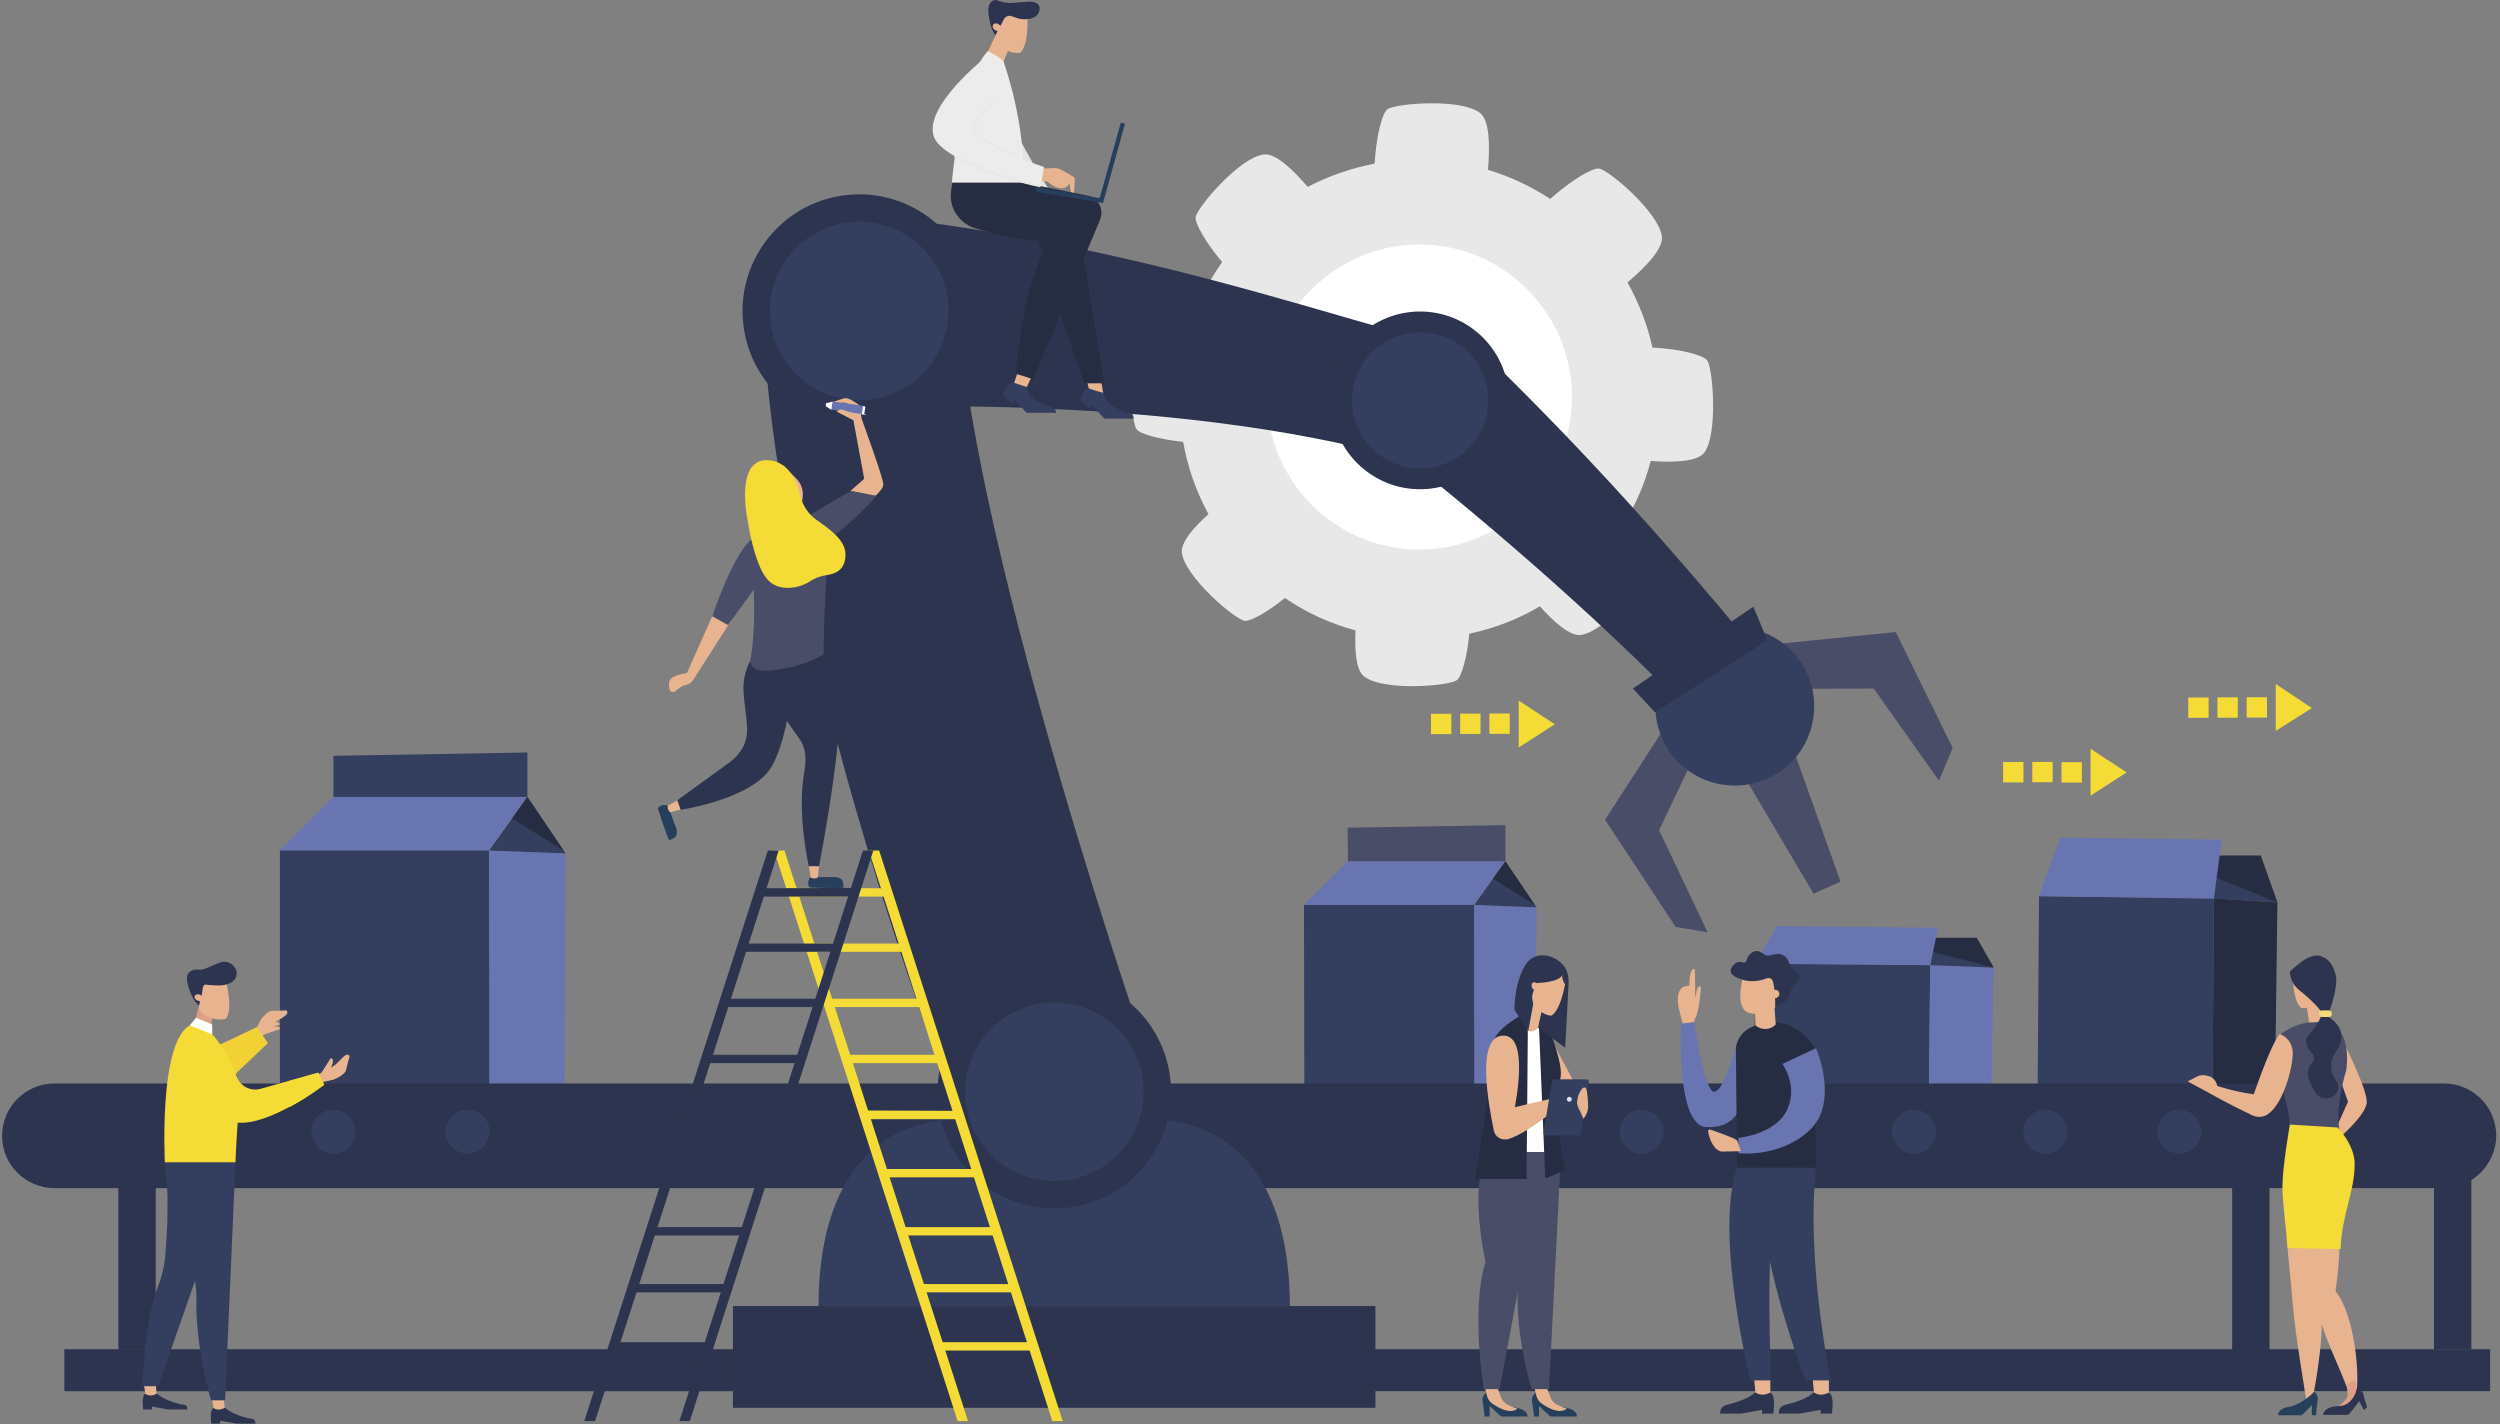 <?xml version="1.0" encoding="UTF-8"?>
<svg width="602px" height="343px" viewBox="0 0 602 343" version="1.1" xmlns="http://www.w3.org/2000/svg" xmlns:xlink="http://www.w3.org/1999/xlink">
    <rect x="0" y="0" width="602" height="343" fill="#808080" stroke="none"/>
    <!-- Generator: Sketch 52.2 (67145) - http://www.bohemiancoding.com/sketch -->
    <title>Bedrijfsprocesmodel</title>
    <desc>Created with Sketch.</desc>
    <defs>
        <linearGradient x1="0.176%" y1="50.284%" x2="99.792%" y2="50.284%" id="linearGradient-1">
            <stop stop-color="#E4EFEA" offset="0%"></stop>
            <stop stop-color="#CAE3EE" offset="100%"></stop>
        </linearGradient>
        <linearGradient x1="0.605%" y1="50.284%" x2="100.221%" y2="50.284%" id="linearGradient-2">
            <stop stop-color="#E4EFEA" offset="0%"></stop>
            <stop stop-color="#CAE3EE" offset="100%"></stop>
        </linearGradient>
        <linearGradient x1="0.18%" y1="50.284%" x2="99.795%" y2="50.284%" id="linearGradient-3">
            <stop stop-color="#E4EFEA" offset="0%"></stop>
            <stop stop-color="#CAE3EE" offset="100%"></stop>
        </linearGradient>
        <linearGradient x1="-1.375%" y1="49.575%" x2="98.292%" y2="49.575%" id="linearGradient-4">
            <stop stop-color="#E4EFEA" offset="0%"></stop>
            <stop stop-color="#CAE3EE" offset="100%"></stop>
        </linearGradient>
    </defs>
    <g id="Page-1" stroke="none" stroke-width="1" fill="none" fill-rule="evenodd">
        <g id="Bedrijfsprocesmodel">
            <g id="Group" transform="translate(67, 181)">
                <polygon id="Path" fill="#343E5E" points="0.4 88.7 50.9 94 50.8 23.7 0.4 23.7"></polygon>
                <polygon id="Path" fill="#6975B0" points="50.8 23.8 60 10.9 13.3 10.9 0.4 23.8"></polygon>
                <polygon id="Path" fill="#6975B0" points="50.8 23.7 69.2 24.5 68.9 79.5 50.9 94"></polygon>
                <polygon id="Path" fill="#343E5E" points="60 10.9 69.2 24.5 50.8 23.8"></polygon>
                <polygon id="Path" fill="#343E5E" points="13.3 10.9 60 10.9 60 0.2 13.3 1"></polygon>
                <polygon id="Path" fill="#262D43" points="60 10.9 56.3 16.1 68.7 23.8"></polygon>
            </g>
            <g id="Group" transform="translate(314, 198)">
                <polygon id="Path" fill="#343E5E" points="0.1 72.7 41.1 77.1 41 19.8 0 19.9"></polygon>
                <polygon id="Path" fill="#6975B0" points="41 19.9 48.5 9.4 10.6 9.4 0 19.9"></polygon>
                <polygon id="Path" fill="#6975B0" points="41 19.8 56 20.5 55.8 65.2 41.1 77.1"></polygon>
                <polygon id="Path" fill="#343E5E" points="48.5 9.4 56 20.5 41 19.9"></polygon>
                <polygon id="Path" fill="#494D67" points="10.6 9.4 48.5 9.4 48.5 0.7 10.5 1.3"></polygon>
                <polygon id="Path" fill="#262D43" points="48.5 9.4 45.5 13.6 55.6 19.9"></polygon>
            </g>
            <g id="Group" transform="translate(422, 223)">
                <polygon id="Path" fill="#262D43" points="58.1 10 54 2.8 36.5 2.8 38.2 8.1"></polygon>
                <polygon id="Path" fill="#343E5E" points="0.3 44.2 42.4 47.5 42.8 9.4 0.7 9"></polygon>
                <polygon id="Path" fill="#6975B0" points="42.8 9.4 58.1 10 57.5 39.8 42.4 47.5"></polygon>
                <polygon id="Path" fill="#343E5E" points="43 6.1 58.1 10 42.8 9.4"></polygon>
                <polygon id="Path" fill="#6975B0" points="42.8 9.4 44.7 0.4 5.8 0 0.7 9.1"></polygon>
            </g>
            <g id="Group" transform="translate(490, 201)">
                <polygon id="Path" fill="#262D43" points="58.4 16.3 54.4 5 36.8 5 38.5 13.3"></polygon>
                <polygon id="Path" fill="#343E5E" points="0.6 69.8 42.7 75 43.1 15.3 1 14.8"></polygon>
                <polygon id="Path" fill="#262D43" points="43.1 15.3 58.4 16.3 57.8 62.9 42.7 75"></polygon>
                <polygon id="Path" fill="#343E5E" points="43.3 10.2 58.4 16.3 43.1 15.4"></polygon>
                <polygon id="Path" fill="#6975B0" points="43.1 15.4 45 1.2 6.1 0.7 1 14.8"></polygon>
            </g>
            <rect id="Rectangle" fill="#2C344F" transform="translate(450.166, 329.94) rotate(-180) translate(-450.166, -329.94) " x="300.716" y="324.889" width="298.9" height="10.1"></rect>
            <path d="M588.4,286.1 L13.1,286.1 C6.2,286.1 0.5,280.5 0.5,273.5 C0.5,266.6 6.1,260.9 13.1,260.9 L588.5,260.9 C595.4,260.9 601.1,266.5 601.1,273.5 C601,280.4 595.4,286.1 588.4,286.1 Z" id="Path" fill="#2C344F"></path>
            <g id="Group" transform="translate(272, 24)">
                <path d="M139.1,62.8 C138.2,61.5 132.5,60 125.9,59.7 C124.7,54.1 122.6,48.9 119.9,44 C124.3,40.3 128.5,35.9 128.2,33 C127.5,27.2 115.5,17 113.1,16.6 C111.6,16.3 106.3,19.4 101.3,23.9 C96.7,20.9 91.7,18.5 86.3,16.9 C86.8,11.1 86.7,5 84.4,3.2 C79.8,-0.4 64.1,0.9 62.1,2.3 C60.8,3.2 59.4,8.9 59,15.4 C53.3,16.5 47.9,18.4 42.9,21 C39.3,16.8 35.1,12.8 32.3,13.2 C26.5,13.9 16.3,25.9 15.9,28.3 C15.7,29.7 18.3,34.4 22.3,39.1 C18.9,43.9 16.2,49.3 14.5,55.1 C9.3,54.8 4.1,55.1 2.6,57.1 C-1,61.7 0.3,77.4 1.7,79.4 C2.5,80.5 7.2,81.8 12.9,82.4 C14,88.6 16.1,94.5 19,99.8 C15.3,103.1 12.3,106.7 12.6,109.1 C13.3,114.9 25.3,125.1 27.7,125.5 C29,125.7 33.1,123.5 37.4,120 C42.5,123.5 48.2,126.1 54.4,127.8 C54.2,132.7 54.5,137.4 56.5,138.9 C61.1,142.5 76.8,141.2 78.8,139.8 C79.9,139 81.3,134.3 81.8,128.6 C87.9,127.3 93.6,125.1 98.8,122 C102.3,125.9 106.1,129.2 108.6,128.9 C114.4,128.2 124.6,116.2 125,113.8 C125.2,112.4 122.6,107.7 118.5,103 C121.6,98.1 124,92.8 125.5,87 C131,87.4 136.7,87.2 138.4,85 C141.7,80.5 140.5,64.8 139.1,62.8 Z M68.5,98 C54.3,97.4 43.2,85.4 43.8,71.2 C44.4,57 56.4,45.9 70.6,46.5 C84.8,47.1 95.9,59.1 95.3,73.3 C94.8,87.5 82.7,98.5 68.5,98 Z" id="Shape" fill="#E8E8E8" fill-rule="nonzero"></path>
                <path d="M68.3,108.3 C48.1,107.5 32.3,90.3 33.1,70.1 C33.9,49.9 51.1,34.1 71.3,34.9 C91.5,35.7 107.3,52.9 106.5,73.1 C105.6,93.4 88.5,109.1 68.3,108.3 Z" id="Path" fill="#FFFFFF"></path>
            </g>
            <path d="M310.6,314.5 L197.1,314.5 C197.1,289.6 206.7,269.5 231.6,269.5 L276.2,269.5 C301,269.5 310.6,289.7 310.6,314.5 Z" id="Path" fill="#343E5E"></path>
            <rect id="Rectangle" fill="#2C344F" x="176.5" y="314.5" width="154.7" height="24.5"></rect>
            <path d="M54.1,272.5 C54.1,275.4 51.7,277.8 48.8,277.8 C45.9,277.8 43.5,275.4 43.5,272.5 C43.5,269.6 45.9,267.2 48.8,267.2 C51.7,267.3 54.1,269.6 54.1,272.5 Z" id="Path" fill="url(#linearGradient-1)"></path>
            <path d="M85.6,272.5 C85.6,275.4 83.2,277.8 80.3,277.8 C77.4,277.8 75,275.4 75,272.5 C75,269.6 77.4,267.2 80.3,267.2 C83.3,267.3 85.6,269.6 85.6,272.5 Z" id="Path" fill="#343E5E"></path>
            <path d="M117.9,272.5 C117.9,275.4 115.5,277.8 112.6,277.8 C109.7,277.8 107.3,275.4 107.3,272.5 C107.3,269.6 109.7,267.2 112.6,267.2 C115.6,267.3 117.9,269.6 117.9,272.5 Z" id="Path" fill="#343E5E"></path>
            <path d="M369,272.5 C369,275.4 366.6,277.8 363.7,277.8 C360.8,277.8 358.4,275.4 358.4,272.5 C358.4,269.6 360.8,267.2 363.7,267.2 C366.7,267.3 369,269.6 369,272.5 Z" id="Path" fill="url(#linearGradient-2)"></path>
            <path d="M400.6,272.5 C400.6,275.4 398.2,277.8 395.3,277.8 C392.4,277.8 390,275.4 390,272.5 C390,269.6 392.4,267.2 395.3,267.2 C398.2,267.3 400.6,269.6 400.6,272.5 Z" id="Path" fill="#343E5E"></path>
            <path d="M432.9,272.5 C432.9,275.4 430.5,277.8 427.6,277.8 C424.7,277.8 422.3,275.4 422.3,272.5 C422.3,269.6 424.7,267.2 427.6,267.2 C430.5,267.2 432.9,269.6 432.9,272.5 Z" id="Path" fill="url(#linearGradient-3)"></path>
            <path d="M466.2,272.5 C466.2,275.4 463.8,277.8 460.9,277.8 C458,277.8 455.6,275.4 455.6,272.5 C455.6,269.6 458,267.2 460.9,267.2 C463.9,267.3 466.2,269.6 466.2,272.5 Z" id="Path" fill="#343E5E"></path>
            <path d="M497.8,272.5 C497.8,275.4 495.4,277.8 492.5,277.8 C489.6,277.8 487.2,275.4 487.2,272.5 C487.2,269.6 489.6,267.2 492.5,267.2 C495.4,267.3 497.8,269.6 497.8,272.5 Z" id="Path" fill="#343E5E"></path>
            <path d="M530.1,272.5 C530.1,275.4 527.7,277.8 524.8,277.8 C521.9,277.8 519.5,275.4 519.5,272.5 C519.5,269.6 521.9,267.2 524.8,267.2 C527.7,267.3 530.1,269.6 530.1,272.5 Z" id="Path" fill="#343E5E"></path>
            <rect id="Rectangle" fill="#2C344F" x="28.5" y="278" width="9" height="47"></rect>
            <rect id="Rectangle" fill="#2C344F" x="537.5" y="280" width="9" height="47"></rect>
            <rect id="Rectangle" fill="#2C344F" x="15.5" y="324.9" width="161" height="10.1"></rect>
            <rect id="Rectangle" fill="#2C344F" transform="translate(590.603, 301.37) rotate(-180) translate(-590.603, -301.37) " x="586.103" y="277.87" width="9" height="47"></rect>
            <g id="Group" transform="translate(174, 42)">
                <path d="M89.8,235.8 L78.1,238.7 C68.5,241.1 61.1,238.2 56.3,225.5 C10,102 9.9,36 9.9,36 C7.5,26.4 13.5,16.6 23.1,14.2 L34.8,11.3 C40.6,9.9 44.5,11.1 48.4,14.6 C53.5,19.2 56.4,25.7 56.8,32.5 C60.6,92 103,214 103,214 C105.4,223.6 99.4,233.4 89.8,235.8 Z" id="Path" fill="#2C344F"></path>
                <path d="M157.7,63.2 C158.1,53.4 158.6,47.6 164,38.4 C133.1,29.9 92.2,16 34.2,9.7 C20.8,8.2 14.8,13.5 12.6,23.2 L9.9,34.9 C7.7,44.5 13.7,54.3 23.4,56.5 C23.4,56.5 99.2,51.8 159,67.2 C157.8,60.8 157.4,69.5 157.7,63.2 Z" id="Path" fill="#2C344F"></path>
                <path d="M181.1,40.9 C178.5,50.3 172.5,59.4 165.5,65.2 C164.7,65.9 163.8,66.5 163,67.1 C179.4,80.1 208.3,104.1 233.7,130.4 C237.1,123.4 241.5,117.3 246.7,112.1 C230,92 209.3,68.1 181.1,40.9 Z" id="Path" fill="#2C344F"></path>
                <circle id="Oval" fill="#2C344F" transform="translate(79.872, 220.884) rotate(-45) translate(-79.872, -220.884) " cx="79.872" cy="220.884" r="28.1"></circle>
                <circle id="Oval" fill="#2C344F" transform="translate(32.907, 32.899) rotate(-9.299) translate(-32.907, -32.899) " cx="32.907" cy="32.899" r="28.101"></circle>
                <circle id="Oval" fill="#343E5E" transform="translate(32.897, 32.884) rotate(-9.282) translate(-32.897, -32.884) " cx="32.897" cy="32.884" r="21.5"></circle>
                <circle id="Oval" fill="#343E5E" cx="79.9" cy="220.9" r="21.5"></circle>
                <circle id="Oval" fill="#2C344F" transform="translate(167.952, 54.41) rotate(-51.081) translate(-167.952, -54.41) " cx="167.952" cy="54.41" r="21.399"></circle>
                <circle id="Oval" fill="#343E5E" transform="translate(167.967, 54.403) rotate(-45) translate(-167.967, -54.403) " cx="167.967" cy="54.403" r="16.4"></circle>
                <polygon id="Path" fill="#494D67" points="251.6 113.3 282.5 110.2 296.2 138.1 292.9 146 277.2 123.8 251.2 123.9"></polygon>
                <polygon id="Path" fill="#494D67" points="228.2 131.1 212.5 155.4 229.5 181.2 237.2 182.5 225.5 157.9 235.9 136.1"></polygon>
                <polygon id="Path" fill="#494D67" points="242.2 138.5 262.7 173.2 269.2 170.3 254.5 129.1 249.3 137.3"></polygon>
                <path d="M245.2,109 C239.9,114.1 233.4,117.7 226.2,120.5 C224.1,125.3 224,131 226.4,136.1 C230.8,145.7 242.2,149.8 251.8,145.4 C261.4,141 265.5,129.6 261.1,120 C258.1,113.6 251.9,109.6 245.2,109 Z" id="Path" fill="#343E5E"></path>
                <polygon id="Path" fill="#2C344F" points="219.2 123.8 248.2 104.1 251.6 112.2 224.5 129.5"></polygon>
            </g>
            <g id="Group" transform="translate(158, 95)">
                <g id="Path" transform="translate(0, 97)">
                    <path d="M2.8,2 L4.9,7.6 C5.1,8.4 5.1,9.3 4.3,9.8 C4.3,9.8 3.8,10.1 3.2,10.3 C2.8,10.2 0.4,2.6 0.4,2.6 C1.4,1.4 2.8,2 2.8,2 Z" fill="#253F5D"></path>
                    <path d="M5.2,0.7 L2.8,2 C2.7,2.6 2.9,3.2 3.3,3.5 L3.4,3.6 L6,2.9 L5.2,0.7 Z" fill="#E7B48F"></path>
                </g>
                <path d="M24,62.1 C24,62.1 21.7,64.6 21.1,69.1 C20.7,72.1 21.8,76.7 21.9,80.4 C22,83.8 20.5,86.4 17.8,88.5 L5.1,97.7 L5.9,100 C5.9,100 23.3,97.4 27.8,89.6 C32.4,81.8 33.4,64.2 33.4,64.2 L24,62.1 Z" id="Path" fill="#2C344F"></path>
                <path d="M13.9,52.5 L7.4,67.1 C7.4,67.1 4.7,67.4 3.6,68.4 C3,68.9 3,70 3.2,70.9 C3.3,71.6 4.1,71.9 4.7,71.4 C5.4,70.8 6.3,70.1 6.9,70 C8.5,69.7 9,68.6 9,68.6 L18.4,53.9 L13.9,52.5 Z" id="Path" fill="#E7B48F"></path>
                <path d="M46.8,23.2 L50.1,20.3 L47.5,6.2 L43.5,4.1 C43.5,4.1 43.9,3.3 44.9,3.7 C45.9,4 46.7,3.8 46.7,3.8 C46.7,3.8 47.5,2.9 46,2.2 C45.2,1.7 44.7,2.2 42.3,2.1 C42.3,1.7 45.4,0.9 45.4,0.9 C46.4,0.6 48.8,2.5 48.8,2.5 C49,2.7 49.1,3 49.1,3.3 L49.5,5.9 C49.5,5.9 54.7,20.1 54.7,21.6 C54.7,23.1 51.8,25.2 51.8,25.2 L46.8,23.2 Z" id="Path" fill="#E7B48F"></path>
                <path d="M28.9,63.6 C28.9,63.6 26.9,66 28.1,71.7 C28.9,75.3 32.3,79.8 34.5,82.9 C36.1,85.1 36.2,87.9 35.7,90.7 C33.8,101 36.8,113.7 36.8,113.7 L39.2,113.7 C39.2,113.7 42.8,95.2 43.9,82.2 C44.9,70.5 39.8,61.8 39.7,61.7 L28.9,63.6 Z" id="Path" fill="#2C344F"></path>
                <g transform="translate(40, 1)">
                    <rect id="Rectangle" fill="#6975B0" transform="translate(6.21, 2.218) rotate(-81.651) translate(-6.21, -2.218) " x="5.21" y="-1.632" width="2" height="7.7"></rect>
                    <rect id="Rectangle" fill="#FFFFFF" transform="translate(10.152, 2.873) rotate(-81.651) translate(-10.152, -2.873) " x="9.152" y="2.373" width="2" height="1"></rect>
                    <path d="M10.1,3.8 C10.7,3.9 11.1,3.8 11.3,2.9 C11.4,1.9 11,1.8 10.4,1.7 L10.1,3.8 Z" id="Path" fill="#2C344F"></path>
                    <polygon id="Path" fill="#FFFFFF" points="2.2 2.7 0.8 1.8 0.9 1.1 2.5 0.7"></polygon>
                    <polygon id="Path" fill="#253F5D" points="0.8 1.8 0.1 1.3 0.9 1.1"></polygon>
                </g>
                <path d="M22.9,35 C18.6,38.2 13.5,53.4 13.5,53.4 L17.3,55.5 L23.5,47 C23.5,47 24.1,56.8 22.6,64.3 C23.3,67.1 26.5,66.8 31.7,65.8 C36.9,64.8 40.3,62.6 40.3,62.6 C40.3,62.6 40.5,49 41.2,41.8 C41.9,34.6 40.5,33.8 42.4,34.1 C46.4,31.8 53.1,24.4 53.1,24.4 L46.9,23.2 L33.6,31 C33.6,31 27.1,32.7 22.9,35 Z" id="Path" fill="#494D67"></path>
                <path d="M30.5,17 L33.7,20.2 C35.1,21.5 35.6,23.5 35.2,25.4 L34.8,27.1 L30.5,17 Z" id="Path" fill="#E7B48F"></path>
                <path d="M26.6,15.8 C18.8,15.8 22.1,30.7 22.1,30.7 C22.1,30.7 23.5,40.4 26.6,44.3 C29.3,47.7 34.5,46.7 37,45 C38.2,44.2 39.6,43.7 41,43.5 C43.1,43.2 45.6,42.3 45.6,38.5 C45.6,34.9 41.3,32.1 38.5,30.1 C36.7,28.8 35.4,26.9 34.8,24.7 C34,21 31.8,15.8 26.6,15.8 Z" id="Path" fill="#F5DB35"></path>
                <g id="Path" transform="translate(36, 113)">
                    <path d="M1.2,3.2 L7.2,3.2 C8,3.3 8.9,3.6 9,4.5 C9,4.5 9.1,5.1 9.1,5.7 C8.9,6 0.9,5.7 0.9,5.7 C0.1,4.4 1.2,3.2 1.2,3.2 Z" fill="#253F5D"></path>
                    <polygon fill="#253F5D" points="9.2 5.8 0.9 5.8 1 6.2 9.2 6.2"></polygon>
                    <path d="M0.8,0.6 L1.2,3.3 C1.7,3.6 2.3,3.6 2.8,3.4 L2.9,3.3 L3.2,0.6 L0.8,0.6 Z" fill="#E7B48F"></path>
                </g>
                <path d="M45,3.7 C44,3.4 43.6,4.1 43.6,4.1 L46.3,5.5 C46.3,5.5 46.4,5.5 46.4,5.5 C46.8,5.3 47.8,4.9 48.2,4.9 C47.9,4.6 45.5,3.9 45,3.7 Z" id="Path" fill="#E7B48F"></path>
            </g>
            <g id="Group" transform="translate(140, 204)">
                <g id="Path" transform="translate(46, 0)" fill="#F5DB35">
                    <polygon points="67.4 138.2 23.2 0.8 25.7 0.8 69.9 138.2"></polygon>
                    <polygon points="44.6 138.2 0.4 0.8 2.9 0.8 47.1 138.2"></polygon>
                    <polygon points="37.2 36.5 37.2 38.5 13.5 38.5 13.1 36.5"></polygon>
                    <polygon points="32.3 23.2 32.3 25.2 8.6 25.2 8.2 23.2"></polygon>
                    <polygon points="28.3 9.9 28.3 11.9 4.6 11.9 4.2 9.8"></polygon>
                    <polygon points="41.5 50 41.5 52 17.8 52 17.4 50"></polygon>
                    <polygon points="45.6 63.5 45.6 65.5 21.9 65.5 21.5 63.4"></polygon>
                    <polygon points="49.7 77.5 50.7 79.5 27 79.5 26.6 77.5"></polygon>
                    <polygon points="54.2 91.5 55.1 93.5 31.5 93.5 31.1 91.5"></polygon>
                    <polygon points="58.3 105.2 59.3 107.2 35.6 107.2 35.2 105.2"></polygon>
                    <polygon points="61.8 119.2 62.7 121.2 39.1 121.2 38.7 119.2"></polygon>
                </g>
                <g id="Path" fill="#2C344F">
                    <polygon points="3.3 138.2 47.5 0.8 44.9 0.8 0.7 138.2"></polygon>
                    <polygon points="26.1 138.2 70.3 0.8 67.8 0.8 23.6 138.2"></polygon>
                    <polygon points="33.5 36.5 33.5 38.5 57.2 38.5 57.6 36.5"></polygon>
                    <polygon points="38.4 23.2 38.4 25.2 62.1 25.2 62.5 23.2"></polygon>
                    <polygon points="42.4 9.9 42.4 11.9 66.1 11.9 66.5 9.8"></polygon>
                    <polygon points="29.2 50 29.2 52 52.9 52 53.3 50"></polygon>
                    <polygon points="25.1 63.5 25.1 65.5 48.8 65.5 49.2 63.4"></polygon>
                    <polygon points="20.9 77.5 20 79.5 43.7 79.5 44.1 77.5"></polygon>
                    <polygon points="16.5 91.5 15.5 93.5 39.2 93.5 39.6 91.5"></polygon>
                    <polygon points="12.3 105.2 11.4 107.2 35.1 107.2 35.5 105.2"></polygon>
                    <polygon points="8.9 119.2 7.9 121.2 31.6 121.2 32 119.2"></polygon>
                </g>
            </g>
            <g id="Group" transform="translate(34, 231)">
                <g id="Path" transform="translate(11, 0)">
                    <polygon fill="#DF9F86" points="6.1 13.6 5.7 18.4 1 18.6 2.9 11.2"></polygon>
                    <path d="M8.1,14.5 C8.7,14.5 9.3,14.4 9.5,14.2 C11.2,11.7 9.3,4.9 9.3,4.9 L6.5,3.7 L3,5.9 L2.8,10.4 C2.7,11.6 3.3,12.8 4.4,13.5 C5.5,14.2 6.8,14.5 8.1,14.5 Z" fill="#E7B48F"></path>
                    <path d="M3.6,8.5 C3.8,7.7 3.7,6 4.5,6.1 C5.1,6.2 7,6.3 7.7,6.3 C9.3,6.3 12,5.7 12,3.3 C12,2.1 10.9,1.1 10.1,0.8 C9.4,0.5 8.6,0.5 7.9,0.8 C6.2,1.4 3.9,2.7 3,2.5 C1.5,2.2 -1.42108547e-14,3.1 -1.42108547e-14,4.4 C-1.42108547e-14,5.8 0.7,7.9 1.4,9.2 C1.8,10 2.3,10.6 2.9,11.2 L3.6,8.5 Z" fill="#2C344F"></path>
                    <path d="M2.1,8.6 C2.4,8.3 3.1,8.4 3.5,8.7 C4,9.1 4,9.6 3.7,9.9 C3.4,10.2 2.7,10.1 2.3,9.8 C1.8,9.5 1.7,8.9 2.1,8.6 Z" fill="#E7B48F"></path>
                </g>
                <g id="Path" transform="translate(27, 12)" fill="#E7B48F">
                    <path d="M3.3,5.3 C3.4,5.1 3.7,4.3 5,3.3 C6.2,2.4 9.2,1.2 7.9,0.3 C6.3,0.4 4.4,0.4 4.4,0.4 C3.4,0.6 2.3,1.8 1.7,2.7 L0.3,5.6 C0.3,5.6 0.9,7 1,7.1 L1.7,7 C2.2,6.3 2.7,5.8 3.3,5.3 Z"></path>
                    <path d="M3.4,4.5 C3.4,4.5 3.4,4.4 3.4,4.3 C3.2,4.3 3,4.4 2.8,4.4 C2.1,4.8 1.5,5.2 0.8,5.6 C1.1,6 1.5,6.4 1.5,6.5 L6.4,4.8 C6.4,4.8 6.5,4.1 5.4,4.2 C4.3,4 3.4,4.5 3.4,4.5 Z"></path>
                </g>
                <polygon id="Path" fill="#F2D135" points="23 27.3 30.5 20.2 27.9 16.3 17.6 21.2 22.1 29.1"></polygon>
                <path d="M14.6,15.5 C3.8,13.3 5.7,48.9 5.7,48.9 L22.7,48.9 C22.7,48.9 22.9,42.7 23.6,34.8 C24.1,28.2 20.4,20.7 14.6,15.5 Z" id="Path" fill="#F5DB35"></path>
                <g id="Path" transform="translate(16, 105)">
                    <path d="M4.2,3 C4.2,3 5.9,4.6 9.7,5.5 C10.5,5.7 11.5,5.4 11.5,6.8 C9.7,6.8 6.9,6.8 6.9,6.8 L3,6.1 L3,6.8 L0.9,6.8 C0.9,6.8 0.3,3.4 1.5,3 C2.6,3 4.2,3 4.2,3 Z" fill="#2C344F"></path>
                    <path d="M3.9,0.5 L4.1,3 C3.3,3.5 2.3,3.6 1.5,3.1 L1.4,3 L1,0.5 L3.9,0.5 Z" fill="#E7B48F"></path>
                </g>
                <g id="Path" transform="translate(42, 22)" fill="#E7B48F">
                    <path d="M2.3,4.7 C2.5,4.7 3.3,4.5 4.6,3.5 C5.8,2.6 7.6,-0.1 8.2,1.4 C7.7,2.9 7.3,4.8 7.3,4.8 C6.9,5.7 5.5,6.5 4.5,6.9 L1.3,7.6 C1.3,7.6 -2.84217094e-14,6.6 -2.84217094e-14,6.6 L0.3,6 C1.1,5.6 1.7,5.2 2.3,4.7 Z"></path>
                    <path d="M3.2,4.8 C3.2,4.8 3.3,4.8 3.4,4.8 C3.3,5 3.2,5.2 3.2,5.4 C2.7,6 2.1,6.5 1.6,7.1 C1.3,6.7 0.9,6.2 0.9,6.2 L3.7,1.8 C3.7,1.8 4.4,1.9 4.1,3 C3.8,4.1 3.2,4.8 3.2,4.8 Z"></path>
                </g>
                <g id="Path" transform="translate(0, 102)">
                    <path d="M3.8,2.6 C3.8,2.6 5.5,4.2 9.3,5.1 C10.1,5.3 11.1,5 11.1,6.4 C9.3,6.4 6.5,6.4 6.5,6.4 L2.6,5.7 L2.6,6.4 L0.5,6.4 C0.5,6.4 -0.1,3 1.1,2.6 C2.2,2.6 3.8,2.6 3.8,2.6 Z" fill="#2C344F"></path>
                    <path d="M3.5,0.1 L3.7,2.6 C2.9,3.1 1.9,3.2 1.1,2.7 L1,2.6 L0.6,0.1 L3.5,0.1 Z" fill="#E7B48F"></path>
                </g>
                <path d="M5.7,49 C5.7,49 7.1,56.2 5.8,71.2 C5.6,73.8 5,76.4 4,78.9 C0.7,87.3 0.3,102.8 0.3,102.8 L4.1,102.8 L17.3,65 L5.7,49 Z" id="Path" fill="#343E5E"></path>
                <path d="M12,27.3 C12,27.3 14.9,38.3 22.9,39.3 C30.9,40.3 44,30.2 44,30.2 L42.6,27.3 L28.7,31.2 C26.6,31.8 24.3,30.8 23.3,28.9 L19.1,21.2 L12,27.3 Z" id="Path" fill="#F5DB35"></path>
                <path d="M22.7,49 L20.2,106.2 L16.8,106.2 C16.8,106.2 13,92.9 13.3,82.3 C13.4,79 12.8,75.6 11.6,72.6 C6.5,59.9 5.6,49 5.6,49 L22.7,49 Z" id="Path" fill="#343E5E"></path>
                <path d="M36,32.6 C36,31.4 35.7,30.4 35.3,29.4 L42.7,27.3 L44.1,30.2 C44.1,30.2 40.4,33.1 35.7,35.6 C35.9,34.6 36,33.6 36,32.6 Z" id="Path" fill="#F5DB35"></path>
                <g id="Path" transform="translate(42, 23)" fill="#E7B48F">
                    <path d="M4.4,5.9 L1.8,6.5 C1.6,5.9 1.2,5.3 0.9,4.7 C1.4,4.4 1.9,4.1 2.4,3.7 C2.6,3.7 3.4,3.5 4.7,2.5 C4.5,3.4 4.4,4.4 4.4,5.4 C4.4,5.5 4.4,5.7 4.4,5.9 Z"></path>
                    <path d="M1,5 L3.6,0.9 C3.6,0.9 4.3,1 4,2.1 C3.7,3.2 3.1,3.9 3.1,3.9 C3.1,3.9 3.2,3.9 3.3,3.9 C3.2,4.1 3.1,4.3 3.1,4.5 C2.6,5 2.1,5.6 1.6,6.1 C1.5,5.7 1.3,5.3 1,5 Z"></path>
                </g>
                <g id="Path" transform="translate(29, 14)" fill="#E7B48F">
                    <path d="M2.2,0.9 C2.2,1 2.2,1 2.2,0.9 C1.6,1.6 1.3,2.1 1.3,2.3 C1,2.5 0.7,2.8 0.4,3.1 C0.4,2.8 0.3,2.6 0.3,2.3 C1,1.9 1.6,1.5 2.2,0.9 Z"></path>
                    <path d="M1.7,1.4 C2.1,1.3 2.6,1.1 3.3,1.1 C4.4,1.1 4.3,1.7 4.3,1.7 L0.4,3.1 C0.4,2.8 0.3,2.6 0.3,2.3 C0.8,2 1.3,1.7 1.7,1.4 Z"></path>
                </g>
                <polygon id="Path" fill="#FFFFFF" points="17.1 18.1 17.1 15.7 13.2 14.1 11.7 15.9"></polygon>
            </g>
            <g id="Group" transform="translate(355, 230)">
                <polygon id="Path" fill="#E7B48F" points="19.3 21.7 24.3 31.1 18.8 30.8 18.4 21.4"></polygon>
                <polygon id="Path" fill="#FFFFFF" points="11.4 17.5 16.1 17.5 18 47.4 9.7 47.4"></polygon>
                <g id="Path" transform="translate(1, 104)">
                    <path d="M1.9,1.3 C1.9,1.3 0.8,2.2 1,3.3 C1.2,4.4 1.5,7.1 1.5,7.1 L2.7,7.1 L2.7,4.6 C2.7,4.4 5.2,7.1 5.6,7.1 L11.8,7.1 C11.8,7.1 12.2,5.4 8.6,4.9 C4.9,4.4 1.9,1.3 1.9,1.3 Z" fill="#253F5D"></path>
                    <path d="M4.6,0.2 L5.4,2.4 C5.6,3 6,3.5 6.5,3.9 C7.1,4.3 8,4.8 9.4,5.2 C7.7,6.6 5,5.1 3.5,4.1 C2.7,3.6 2.2,2.8 2,1.9 L1.6,0.2 L4.6,0.2 Z" fill="#E7B48F"></path>
                </g>
                <g id="Path" transform="translate(13, 104)">
                    <path d="M1.8,1.3 C1.8,1.3 0.7,2.2 0.9,3.3 C1.1,4.4 1.4,7.1 1.4,7.1 L2.6,7.1 L2.6,4.6 C2.6,4.4 5.1,7.1 5.5,7.1 L11.7,7.1 C11.7,7.1 12.1,5.4 8.5,4.9 C4.8,4.4 1.8,1.3 1.8,1.3 Z" fill="#253F5D"></path>
                    <path d="M4.5,0.2 L5.3,2.4 C5.5,3 5.9,3.5 6.4,3.9 C7,4.3 7.9,4.8 9.3,5.2 C7.6,6.6 4.9,5.1 3.4,4.1 C2.6,3.6 2.1,2.8 1.9,1.9 L1.5,0.2 L4.5,0.2 Z" fill="#E7B48F"></path>
                </g>
                <path d="M7.9,47.4 C7.9,47.4 7.1,51.9 11.6,73.9 C8,85.4 13.8,104.5 13.8,104.5 L18,104.5 L20.9,47.4 L7.9,47.4 Z" id="Path" fill="#494D67"></path>
                <path d="M15.6,17.5 L17.1,53.8 L22.1,51.7 C22.1,51.7 19.9,44.9 20.1,35.4 C19.3,28.6 23.2,32.2 18.5,19 C16.6,17.5 15.6,17.5 15.6,17.5 Z" id="Path" fill="#262D43"></path>
                <path d="M16.2,13.7 L15.6,16.8 C15.3,18.1 13.8,18.8 12.7,18.1 L10.7,16.8 L14.3,8.6 L16.2,13.7 Z" id="Path" fill="#E7B48F"></path>
                <path d="M3.8,47.4 C3.8,47.4 -1.7,51.9 2.7,73.9 C-0.9,85.4 2.3,104.5 2.3,104.5 L6.1,104.5 L16.8,47.4 L3.8,47.4 Z" id="Path" fill="#494D67"></path>
                <path d="M11.4,14.4 C11.4,14.4 6.7,17 5.3,19.4 C3.9,21.6 3.4,26.7 3.3,31.3 C3.1,37.5 0.1,53.9 0.1,53.9 L12.6,53.9 L12.9,18.3 L11.4,14.4 Z" id="Path" fill="#262D43"></path>
                <path d="M20.7,4.6 C17.9,3.9 15.1,6.8 15.1,6.8 L13,18.3 L9.7,13.2 C9.7,13.2 9.5,6.3 12.7,1.8 C15,-1 19.3,-0.2 21.5,2.5 C22.6,3.8 22.8,5.6 22.7,7.3 C22.6,9.5 21.9,22.3 21.9,22.3 L15.4,17.5 C15.4,17.5 15.6,16.2 16.2,13.8 C17.3,9.7 22.6,5 20.7,4.6 Z" id="Path" fill="#2C344F"></path>
                <path d="M14.2,6.6 C14.6,6.4 15.2,6.7 15.4,7.2 C15.6,7.7 15.5,8.3 15.1,8.4 C14.7,8.6 14.1,8.3 13.9,7.8 C13.7,7.3 13.8,6.7 14.2,6.6 Z" id="Path" fill="#E7B48F"></path>
                <path d="M17.3,14.3 C17.8,14.5 18.3,14.6 18.7,14.5 C21.2,12.7 22.1,5.6 22.1,5.6 L20.1,3.5 L16.2,4.4 L14.3,8.6 C13.8,9.7 13.8,11 14.5,12.1 C15.2,13.1 16.1,13.8 17.3,14.3 Z" id="Path" fill="#E7B48F"></path>
                <path d="M21.3,4.4 C21.1,6.6 15.1,6.7 15.1,6.7 L14.8,3.8 L18.3,1.9 L21.1,3.6 C21.1,3.6 21.3,4 21.3,4.4 Z" id="Path" fill="#2C344F"></path>
                <path d="M21.2,4.8 C21,5.6 21.8,7 21.8,7 L22.3,6.1 L22.3,5.4 L21.8,4.8 C21.8,4.8 21.4,4 21.2,4.8 Z" id="Path" fill="#2C344F"></path>
                <path d="M6.6,19.4 C0.5,20.1 3.4,35.7 4.7,42.2 C5,43.8 6.6,44.7 8.2,44.3 C13.5,42.6 21.2,35.7 21.2,35.7 L20,34.2 L9.8,36.6 C9.7,36.5 13.6,18.6 6.6,19.4 Z" id="Path" fill="#E7B48F"></path>
                <path d="M18.7,30.4 L16.7,42.7 C16.6,43.1 16.9,43.4 17.3,43.4 L25.1,43.4 C25.4,43.4 25.6,43.2 25.7,42.9 L27.6,30.6 C27.7,30.2 27.4,29.9 27,29.9 L19.2,29.9 C19,29.9 18.8,30.1 18.7,30.4 Z" id="Path" fill="#343E5E"></path>
                <path d="M27.4,35.8 C27.4,35.4 27.4,35.1 27.3,34.2 C27.1,33 27.2,31.2 26,32.1 C24.9,33.5 24.8,35 24.8,35 C24.6,35.8 25.1,37 25.5,37.6 L26.3,39.4 C26.3,39.4 27.7,37.8 27.4,35.8 Z" id="Path" fill="#E7B48F"></path>
                <path d="M22.3,34.7 C22.3,35 22.6,35.3 22.9,35.3 C23.2,35.3 23.5,35 23.5,34.7 C23.5,34.4 23.2,34.1 22.9,34.1 C22.6,34.1 22.3,34.4 22.3,34.7 Z" id="Path" fill="url(#linearGradient-4)"></path>
            </g>
            <g id="Group" transform="translate(526, 230)">
                <path d="M37.2,18.7 C37.2,18.7 44.4,32.6 43.9,35.7 C43.4,38.8 37.2,44.1 37.2,44.1 L36.2,42.4 L39.4,35.3 L35.3,23.6 L37.2,18.7 Z" id="Path" fill="#E7B48F"></path>
                <polygon id="Path" fill="#E7B48F" points="29.5 12.7 30.1 16.7 33.6 16.7 34 10.6"></polygon>
                <path d="M23,30.3 L23,19.1 C27.6,15.9 30.8,16.2 30.8,16.2 C31.6,16.1 31.8,16.1 32.8,16.1 C32.8,16.1 40.4,15.5 39,27.6 C36,37.8 37.4,42.3 37.4,42.3 C37.4,42.3 29.5,45.5 25,43.3 C26.2,40.7 24.1,33.7 23,30.3 C23,30.3 23,30.3 23,30.3 Z" id="Path" fill="#494D67"></path>
                <path d="M34.8,14.9 C34.8,14.9 37.8,16.7 37.8,19.5 C37.8,21.2 37.1,22.3 36.3,23.5 C35,25.5 35,28.1 36.4,30 C36.4,30 36.4,30.1 36.5,30.1 C37,30.8 37.1,31.5 37,32.2 C36.4,34.9 32.8,35.3 31.4,32.9 C30.9,32 30.4,31 30,29.9 C29.4,27.9 30,26.7 30.7,26 C31.3,25.4 31.4,24.4 30.8,23.7 C29.7,22.5 28.5,20.8 30,19.2 C32.4,16.6 33.1,14.2 33.1,14.2 L34.8,14.9 Z" id="Path" fill="#2C344F"></path>
                <path d="M41.5,104.7 L39.4,105.1 C39,102.5 32.4,90 31.8,83.5 C31.2,76.3 29.5,68.3 29.5,68.3 L36.6,66.2 C36.6,66.2 38.4,66.2 36.4,80.9 C40.9,86.6 42.1,99.9 41.5,104.7 Z" id="Path" fill="#E7B48F"></path>
                <g id="Path" transform="translate(25, 0)">
                    <path d="M1.2,3.3 L7.8,3 L9,7.5 C9,7.6 9,7.6 9,7.7 C8.9,7.8 8.8,7.8 8.7,7.9 C8.7,7.9 8.7,7.9 8.7,7.9 C8.7,7.9 8.7,7.9 8.7,7.9 C7.5,8.8 7,10.2 7.1,11.7 C6.3,12.2 5.5,12.5 4.6,12.7 C4,12.8 3.4,12.8 3.1,12.7 C0.7,10.5 1.2,3.3 1.2,3.3 Z" fill="#E7B48F"></path>
                    <path d="M9.8,14 C8.1,14.2 10.8,14 8.1,14.2 C8,12.8 3.4,9 2.5,8.3 C0.3,6.4 0.4,4 0.4,4 C0.4,4 4.9,-0.8 7.8,0.2 C10.1,1 10.8,2.8 11.2,4 C11.6,5.1 12.2,6.9 9.8,14 Z" fill="#2C344F"></path>
                </g>
                <path d="M36.3,60.8 C36.3,60.8 34.6,70.8 32.3,81.6 C34.7,88.1 31,106.2 31,106.1 C30.7,105.8 29.4,107.4 29.4,107.4 C29.4,107.4 26.7,91.4 26.1,84.2 C25.5,77 24.6,68.2 24.6,68.2 L36.3,60.8 Z" id="Path" fill="#E7B48F"></path>
                <path d="M31.3,105.1 C31.3,105.1 32.3,106 32.1,107.1 C31.9,108.2 31.7,110.8 31.7,110.8 L30.7,110.8 L30.7,108.4 C30.7,108.2 28.5,110.8 28.1,110.8 L22.6,110.8 C22.6,110.8 22.2,109.2 25.5,108.7 C28.6,108 31.3,105.1 31.3,105.1 Z" id="Path" fill="#253F5D"></path>
                <path d="M33.1,14.9 L34.8,14.9 C35.2,14.9 35.5,14.6 35.5,14.2 L35.5,14 C35.5,13.6 35.2,13.3 34.8,13.3 L33.1,13.3 C32.7,13.3 32.4,13.6 32.4,14 L32.4,14.2 C32.5,14.6 32.8,14.9 33.1,14.9 Z" id="Path" fill="#F6DA77"></path>
                <path d="M25.4,40.8 C25.4,40.8 23.6,50.9 23.6,56 C23.6,58.8 24.9,70.5 24.9,70.5 C24.9,70.5 35.4,70.8 37.6,70.8 C37.9,62.5 41,57 41,50.3 C41,45.6 36.9,41.5 36.9,41.5 L25.4,40.8 Z" id="Path" fill="#F5DB35"></path>
                <path d="M5.3,29 L5.8,29.1 C6.8,29.4 7.5,30.1 7.8,31.1 L7.9,31.5 C7.9,31.5 12.1,32.9 16.7,33.5 C21.4,20 23,19 23,19 C23,19 26.1,20 26.1,23.7 C26.1,26.8 24,35.6 20.1,38.3 C19,39.1 17.6,39.1 16.4,38.6 C10.1,35.6 5.6,33 5.6,33 L0.8,30.4 L2.9,29.3 C3.6,28.9 4.5,28.8 5.3,29 Z" id="Path" fill="#E7B48F"></path>
                <g id="Path" transform="translate(33, 102)">
                    <path d="M6.2,1.3 L6.3,3.6 C6.3,4.1 6.2,4.6 5.9,4.9 C5.6,5.3 5.1,5.9 4.2,6.6 C5.8,7.1 7.2,5.3 8,4.1 C8.4,3.5 8.5,2.8 8.4,2.1 L8.1,0.3 L6.2,1.3 Z" fill="#DF9F86"></path>
                    <path d="M8.5,2.5 C8.5,2.5 9.9,2.6 10.1,3.7 C10.3,4.8 11,6.9 11,6.9 L10.2,7.5 L9.1,5.4 C9.1,5.4 6.8,8.5 6.4,8.7 L0.4,8.7 C0.4,8.7 0.4,6.7 4.2,6.6 C7.7,6.5 8.5,2.5 8.5,2.5 Z" fill="#2C344F"></path>
                </g>
            </g>
            <g id="Group" transform="translate(404, 229)">
                <path d="M4.2,11.5 C4.6,12.3 4.6,13.2 4.4,14.1 L3.9,17.5 L3.3,17.9 L1.2,18.8 C1.4,18.1 1.2,17.5 1.2,17.5 L0.3,14 C0.3,14 -1.2,8.1 2.8,8.4 C2.8,3.6 4.1,4.4 4.1,4.4 L4.2,8.5 L4.2,11.5 Z" id="Path" fill="#E7B48F"></path>
                <path d="M14,23.1 C14,23.1 11.2,33.7 8.8,33.9 C6.4,34.1 4,17.1 4,17.1 L0.8,17.5 C0.8,17.5 -0.5,41.9 6.8,42.4 C14,42.8 15,37.4 15,37.4 L14,23.1 Z" id="Path" fill="#6975B0"></path>
                <path d="M14.3,52.2 L33.2,52.2 C33.2,52.2 33.2,38.4 33.2,23.5 C27.8,15.3 21.1,17.5 21.1,17.5 C21.1,17.5 15,17.6 14,23.2 C14,27.2 14.3,52.2 14.3,52.2 Z" id="Path" fill="#262D43"></path>
                <path d="M23.3,13.6 L23.6,17.7 L23.5,17.8 C22.2,19.1 20.1,19.1 18.7,17.9 L18.6,14.8 L23.3,13.6 Z" id="Path" fill="#E7B48F"></path>
                <g id="Path" transform="translate(12, 0)">
                    <path d="M12.8,5.1 L12.5,11.8 C11.8,11.8 11.4,12.5 11.6,13.1 C11.5,13.3 11.5,13.4 11.5,13.6 C10.3,14.4 8.2,15.5 5.5,15 C1.3,14.2 3.8,6 3.8,6 L12.8,5.1 Z" fill="#E7B48F"></path>
                    <path d="M15,10.2 C15,9.7 15.7,8.7 16.1,8.3 C18.5,6.2 16.4,4.7 15.6,4.2 C14.8,3.7 14.9,2.1 13.8,1.3 C12.1,0 10.5,1.3 9.5,1.1 C8.4,0.9 7.8,-0.5 6.2,0.2 C4.6,1 4.8,2.2 4.3,2.7 C3.8,3.2 2.9,1.8 1.4,3.4 C-0.9,5.9 3.6,6.9 3.6,6.9 C3.6,6.9 6.1,7.9 9.4,6.6 C9.8,6.4 10.4,6.5 10.7,6.9 C11.5,8 11.5,13.6 11.5,13.6 L12.6,12.7 C12.4,12.8 14.8,12.4 15,10.2 Z" fill="#2C344F"></path>
                    <path d="M12.4,10.7 C12.2,11.2 11.6,11.5 11.1,11.3 C10.6,11.1 10.3,10.5 10.5,10 C10.7,9.5 11.3,9.2 11.8,9.4 C12.4,9.6 12.6,10.2 12.4,10.7 Z" fill="#E7B48F"></path>
                </g>
                <g id="Path" transform="translate(10, 103)">
                    <path d="M8.6,3.3 C8.6,3.3 7.5,4.8 2.5,6.1 C1.4,6.4 0.2,6.6 0.2,8.4 C2.5,8.4 5.2,8.4 5.2,8.4 L10.3,7.5 L10.3,8.4 L13,8.4 C13,8.4 13.8,3.9 12.2,3.3 C10.7,3.3 8.6,3.3 8.6,3.3 Z" fill="#2C344F"></path>
                    <path d="M8.4,0.1 L8.7,3.3 C9.7,4 11,4 12.1,3.4 L12.3,3.3 L12.3,0.1 L8.4,0.1 Z" fill="#E7B48F"></path>
                </g>
                <g id="Path" transform="translate(24, 103)">
                    <path d="M8.7,3.3 C8.7,3.3 7.6,4.8 2.6,6.1 C1.5,6.4 0.3,6.6 0.3,8.4 C2.6,8.4 5.3,8.4 5.3,8.4 L10.4,7.5 L10.4,8.4 L13.1,8.4 C13.1,8.4 13.9,3.9 12.3,3.3 C10.8,3.3 8.7,3.3 8.7,3.3 Z" fill="#2C344F"></path>
                    <path d="M8.5,0.1 L8.8,3.3 C9.8,4 11.1,4 12.2,3.4 L12.4,3.3 L12.4,0.1 L8.5,0.1 Z" fill="#E7B48F"></path>
                </g>
                <path d="M33.3,23.4 C33.3,23.4 39,36.5 31.7,43.2 C24.5,49.9 14.6,48.7 14.6,48.7 L14.6,45 C14.6,45 23.5,44.2 26.3,38.3 C29.1,32.4 25.2,27.2 25.2,27.2" id="Path" fill="#6975B0"></path>
                <path d="M15.2,48.2 L10.7,48.3 C8.9,48.2 7.6,45.5 7.3,43.4 C7.3,43.1 7.6,42.9 7.8,43 C9.3,43.5 13.3,44.9 14.3,45.6 L15.2,48.2 Z" id="Path" fill="#E7B48F"></path>
                <path d="M14.3,52.2 C8.7,68.1 17.5,103.4 17.5,103.4 L22.5,103.4 C22.5,103.4 20.1,53.4 26.7,52.2 C16.7,52.2 18.6,52.2 14.3,52.2 Z" id="Path" fill="#343E5E"></path>
                <path d="M3.3,12.1 C3.3,12.1 4.3,11.8 4.5,9.9 C4.7,8 5.6,8.6 5.6,8.6 C5.6,8.6 5.1,16.1 3.9,16.4 C2.7,16.6 3.3,12.1 3.3,12.1 Z" id="Path" fill="#E7B48F"></path>
                <path d="M19.9,52.2 C18.4,71.7 30.8,103.4 30.8,103.4 L36.8,103.4 C36.8,103.4 32.7,83.1 32.7,64.1 C32.7,60 32.9,55.9 33.3,52.2 C29.1,52.2 23.7,52.2 19.9,52.2 Z" id="Path" fill="#343E5E"></path>
            </g>
            <g id="Group" transform="translate(482, 180)" fill="#F5DB35">
                <rect id="Rectangle" transform="translate(2.798, 5.945) rotate(90) translate(-2.798, -5.945) " x="0.348" y="3.495" width="4.9" height="4.9"></rect>
                <rect id="Rectangle" transform="translate(9.828, 5.915) rotate(90) translate(-9.828, -5.915) " x="7.378" y="3.465" width="4.9" height="4.9"></rect>
                <rect id="Rectangle" transform="translate(16.858, 5.985) rotate(90) translate(-16.858, -5.985) " x="14.408" y="3.535" width="4.9" height="4.9"></rect>
                <polygon id="Path" points="21.4 0.3 21.4 11.6 30.1 6"></polygon>
            </g>
            <g id="Group" transform="translate(526, 164)" fill="#F5DB35">
                <rect id="Rectangle" transform="translate(3.381, 6.403) rotate(90) translate(-3.381, -6.403) " x="0.931" y="3.953" width="4.9" height="4.9"></rect>
                <rect id="Rectangle" transform="translate(10.411, 6.373) rotate(90) translate(-10.411, -6.373) " x="7.961" y="3.923" width="4.9" height="4.9"></rect>
                <rect id="Rectangle" transform="translate(17.441, 6.343) rotate(90) translate(-17.441, -6.343) " x="14.991" y="3.893" width="4.9" height="4.9"></rect>
                <polygon id="Path" points="22 0.7 22 12 30.7 6.5"></polygon>
            </g>
            <g id="Group" transform="translate(344, 168)" fill="#F5DB35">
                <rect id="Rectangle" transform="translate(3.03, 6.325) rotate(90) translate(-3.03, -6.325) " x="0.58" y="3.875" width="4.9" height="4.9"></rect>
                <rect id="Rectangle" transform="translate(10.06, 6.295) rotate(90) translate(-10.06, -6.295) " x="7.61" y="3.845" width="4.9" height="4.9"></rect>
                <rect id="Rectangle" transform="translate(17.09, 6.265) rotate(90) translate(-17.09, -6.265) " x="14.64" y="3.815" width="4.9" height="4.9"></rect>
                <polygon id="Path" points="21.7 0.7 21.7 12 30.4 6.4"></polygon>
            </g>
            <g id="Group" transform="translate(224, 0)">
                <g id="Path">
                    <path d="M41.2,92 L41.7,94.9 C40.8,95.5 39.6,95.6 38.7,95 L38.5,94.9 L37.8,92 L41.2,92 Z" fill="#E7B48F"></path>
                    <path d="M18.1,25.3 C20.7,33.8 29.3,46.7 29.3,46.7 L22.5,43.9 L17.7,32.8 C17.6,32.9 15.5,16.9 18.1,25.3 Z" fill="#E3E3E2"></path>
                    <path d="M36.5,59.3 L41.9,92.3 L37.1,92.3 C37.1,92.3 26.4,62.6 25.3,53.9 C25.3,49 36.1,53.9 36.1,53.9 L36.5,59.3 Z" fill="#262D43"></path>
                    <g id="Group" transform="translate(13, 0)">
                        <polygon id="Path" fill="#E7B48F" points="5.8 12 4 16.6 0.2 13.8 2.8 8.4"></polygon>
                        <path d="M7.2,12.7 C7.8,12.8 8.4,12.8 8.7,12.7 C10.9,10.6 10.4,3.5 10.4,3.5 L7.9,1.8 L4,3.2 L2.9,7.7 C2.6,8.9 2.9,10.2 3.8,11.1 C4.7,11.9 5.9,12.5 7.2,12.7 Z" id="Path" fill="#E7B48F"></path>
                        <path d="M4.7,4.7 C5,4 5.9,3.6 6.6,3.9 C7.1,4.1 7.8,4.3 8.4,4.5 C9.9,4.8 12.8,4.8 13.3,2.5 C13.8,0.2 10.7,0.4 10.7,0.4 L6.7,0.7 C5.5,0.8 4.3,0.5 3.2,0.1 C2.2,-0.3 1.4,0.6 1.2,1.2 C0.7,2.5 1.2,4.8 1.6,6.2 C1.8,7 2.2,7.8 2.7,8.5 L4.7,4.7 Z" id="Path" fill="#2C344F"></path>
                        <path d="M2.4,5.7 C2.8,5.5 3.4,5.7 3.8,6.1 C4.2,6.6 4.1,7.1 3.7,7.4 C3.3,7.6 2.7,7.4 2.3,7 C1.9,6.6 2,5.9 2.4,5.7 Z" id="Path" fill="#E7B48F"></path>
                    </g>
                    <g id="Group" transform="translate(20, 90)">
                        <path d="M21.7,4.6 C21.7,4.6 21.7,7.7 27.9,9.5 C29.2,9.9 28.8,10.3 29,10.8 C27,10.8 21.9,10.8 21.9,10.8 L19.1,7.7 L18.2,8.4 L16.2,6.4 C16.2,6.4 16.5,3.6 18.1,3.5 C19.4,4 21.7,4.6 21.7,4.6 Z" id="Path" fill="#343E5E"></path>
                        <path d="M4.2,1.1 L3,3.8 C2,4.1 0.8,3.8 0.1,2.9 L0,2.8 L0.9,0.1 L4.2,1.1 Z" id="Path" fill="#E7B48F"></path>
                    </g>
                    <path d="M17.8,15.3 C17.8,15.3 18.3,14.5 13.9,12.3 C7.3,18.9 5.2,44 5.2,44 C5.2,44 20.5,44 22.4,44 C23,29.6 17.8,15.3 17.8,15.3 Z" fill="#ECECEC"></path>
                    <path d="M34.8,43.3 C34.9,43 34.7,42.6 34.4,42.5 L31.6,40.9 C30.9,40.5 30.1,40.4 29.3,40.5 L26.3,40.6 L25.9,41.1 L25.3,43.8 C25.9,43.7 26.3,43.6 26.3,43.6 L28.2,43.7 C28.2,43.7 31.8,47.1 33.6,44.1 C33.7,47.2 34.6,47 34.6,47 L34.8,43.3 Z" fill="#E7B48F"></path>
                    <path d="M5.3,44 L5,46.1 C5,46.1 5,46.2 5,46.2 C4.5,50.3 7.2,54 11.2,55.1 C11.2,55.1 19,57.7 28.9,58.2 C22.4,66.5 20.6,89.8 20.6,89.8 L24.8,91.3 L40.9,52.9 C41.9,50.4 40.5,47.7 37.9,47.1 L22.4,44 L5.3,44 Z" fill="#262D43"></path>
                    <path d="M16,23.5 C16,23.5 12.8,26.4 10.9,29.4 C10.4,30.2 10.5,31.3 11.1,32.1 C14.7,36.2 27.4,40.2 27.4,40.2 L26.6,44.8 C26.6,44.8 8.5,41.2 2.1,34.8 C-4.5,28.2 12.5,14.5 12.5,14.5" fill="#ECECEC"></path>
                    <g id="Group" transform="translate(5, 23)" fill="#E8E8E8">
                        <path d="M6.1,6.6 C5.6,7.3 5.7,8.3 6.3,9 C7.9,10.9 12.3,12.9 16.1,14.3 C16.1,14.5 16.1,14.5 16.1,14.8 C12.1,13.3 7.7,11.3 5.9,9.3 C5.2,8.5 5.1,7.3 5.7,6.3 C7.6,3.3 10.8,0.4 10.8,0.3 L11.1,0.7 C11.1,0.7 8,3.6 6.1,6.6 Z" id="Path"></path>
                        <path d="M0.9,14.4 C7.8,18.1 18,20.8 21.6,21.6 C21.6,21.8 21.5,22 21.5,22.1 C18,21.4 7.9,18.8 0.8,15 C0.8,14.8 0.9,14.6 0.9,14.4 Z" id="Path"></path>
                    </g>
                    <polygon fill="#253F5D" points="41.6 48.9 46.9 29.8 45.9 29.5 40.8 47.7 25.5 45.1 25.3 46.1"></polygon>
                </g>
                <path d="M23.3,93.2 C23.3,93.2 23.1,96.3 29.2,98.1 C30.5,98.5 30.1,98.9 30.3,99.4 C28.3,99.4 23.2,99.4 23.2,99.4 L20.4,96.3 L19.5,97 L17.5,95 C17.5,95 18.4,92.2 20,92.1 C21.3,92.6 23.3,93.2 23.3,93.2 Z" id="Path" fill="#343E5E"></path>
            </g>
        </g>
    </g>
</svg>